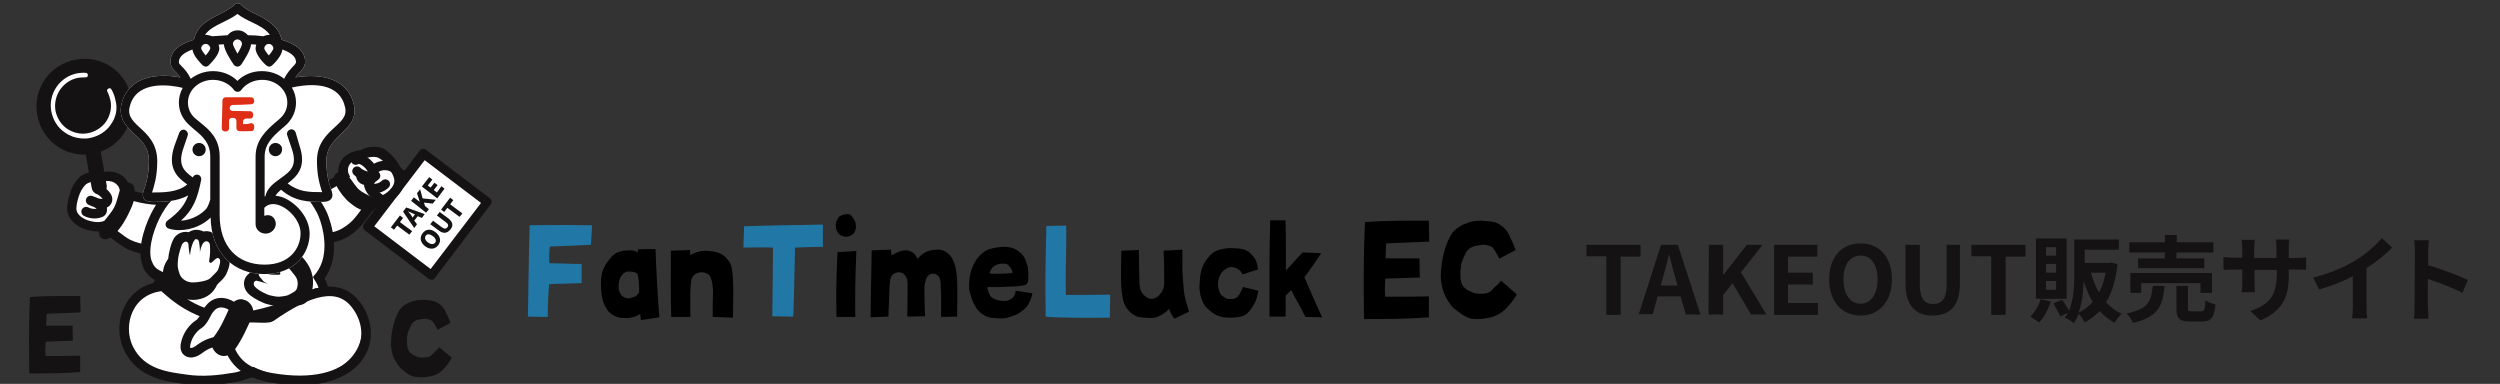 <?xml version="1.0" encoding="utf-8"?>
<!-- Generator: Adobe Illustrator 27.9.3, SVG Export Plug-In . SVG Version: 9.03 Build 53313)  -->
<svg version="1.1" id="レイヤー_1" xmlns="http://www.w3.org/2000/svg" xmlns:xlink="http://www.w3.org/1999/xlink" x="0px"
	 y="0px" viewBox="0 0 717 110.1" style="enable-background:new 0 0 717 110.1;" xml:space="preserve">
<rect x="0" y="0" width="717" height="110.1" fill="#333333" stroke="none"/>
<style type="text/css">
	.st0{fill:#141213;}
	.st1{fill:#FFFFFF;}
	.st2{fill:none;stroke:#141213;stroke-width:1.057;stroke-miterlimit:10;}
	.st3{enable-background:new    ;}
	.st4{fill:none;stroke:#141213;stroke-width:2.739;stroke-linecap:round;stroke-linejoin:round;stroke-miterlimit:10;}
	.st5{fill:#DE2E16;}
	.st6{fill:#2177A6;}
</style>
<g>
	<path class="st0" d="M460.7,73.5H455v-3.3h15.5v3.4h-5.7v16.7h-4.1L460.7,73.5L460.7,73.5z"/>
	<path class="st0" d="M476.4,70.2h4.8l6.5,20h-4.2L482,85h-6.6l-1.4,5.1h-4L476.4,70.2z M476.3,81.9h4.8l-0.6-2.2
		c-0.6-2-1.2-4.4-1.7-6.5h-0.2c-0.5,2.2-1.1,4.5-1.7,6.5L476.3,81.9z"/>
	<path class="st0" d="M490.1,70.2h4.1v8.6h0.1l6.7-8.6h4.5l-6.2,7.9l7.3,12.1h-4.4l-5.3-9l-2.7,3.4v5.6H490L490.1,70.2L490.1,70.2z"
		/>
	<path class="st0" d="M508.8,70.2h12.4v3.4h-8.4v4.6h7.1v3.4h-7.1v5.3h8.6v3.4h-12.6L508.8,70.2L508.8,70.2z"/>
	<path class="st0" d="M524.6,80.1c0-6.5,3.7-10.3,9-10.3s9,3.8,9,10.3c0,6.4-3.7,10.4-9,10.4S524.6,86.5,524.6,80.1z M538.5,80.1
		c0-4.3-1.9-6.8-4.9-6.8s-4.9,2.6-4.9,6.8c0,4.2,1.9,7,4.9,7S538.5,84.3,538.5,80.1z"/>
	<path class="st0" d="M546.5,81.2v-11h4.1v11.4c0,4.2,1.5,5.6,3.8,5.6c2.4,0,3.9-1.4,3.9-5.6V70.2h3.8v11c0,6.6-2.9,9.3-7.9,9.3
		C549.5,90.5,546.5,87.8,546.5,81.2z"/>
	<path class="st0" d="M571.1,73.5h-5.7v-3.3h15.5v3.4h-5.7v16.7h-4.1V73.5z"/>
	<path class="st0" d="M588.2,86.5c-0.8,2.3-2,4.6-3.4,6c-0.6-0.5-1.8-1.3-2.5-1.7c1.3-1.3,2.4-3.1,3-5L588.2,86.5z M592.7,85.7h-8.8
		V68.4h8.8V85.7z M589.7,70.9h-2.9v2.4h2.9V70.9z M589.7,75.7h-2.9v2.5h2.9V75.7z M589.7,80.6h-2.9v2.5h2.9V80.6z M607.3,75.8
		c-0.5,4.6-1.6,8.2-3.3,10.9c1.3,1.4,2.7,2.5,4.5,3.3c-0.7,0.6-1.6,1.7-2,2.6c-1.6-0.9-3.1-2-4.3-3.4c-1.3,1.3-2.7,2.4-4.3,3.3
		c-0.4-0.8-1.1-1.9-1.7-2.5c-0.4,0.9-0.9,1.9-1.4,2.7c-0.5-0.5-1.9-1.3-2.6-1.6c0.3-0.4,0.6-0.9,0.9-1.4l-2.2,1.1
		c-0.4-1-1.3-2.6-2-3.8l2.5-1c0.7,0.9,1.5,2.2,2,3.1c1.3-3.1,1.5-7,1.5-10.1V68.7h12.8v2.9h-9.8v3.8h7.2l0.5-0.1L607.3,75.8z
		 M600.2,86.6c-1.1-1.8-1.9-3.8-2.6-6c-0.1,2.9-0.4,6.3-1.5,9.1C597.6,89,599,87.9,600.2,86.6z M599.7,78.2c0.5,2,1.3,4,2.3,5.7
		c0.9-1.6,1.5-3.5,1.9-5.7H599.7z"/>
	<path class="st0" d="M620.8,82c-0.5,5.4-1.6,8.9-9.1,10.6c-0.3-0.9-1.1-2.1-1.8-2.7c6.4-1.3,7.1-3.7,7.5-7.9H620.8z M620.9,72.4
		h-10.2v-2.9h10.2v-2.1h3.4v2.1h10.5v2.9h-10.6v1.7h8v2.8h-19v-2.8h7.6L620.9,72.4L620.9,72.4z M631.1,84v-2.8h-17V84H611v-5.7h23.4
		V84H631.1z M631.3,89.3c0.9,0,1.1-0.5,1.2-3.2c0.6,0.5,2,1,2.9,1.2c-0.4,3.8-1.2,4.9-3.8,4.9h-3.5c-3.1,0-3.9-0.9-3.9-3.8V82h3.3
		v6.4c0,0.9,0.2,0.9,1.2,0.9C628.6,89.3,631.3,89.3,631.3,89.3z"/>
	<path class="st0" d="M648.3,91.9l-2.9-2.7c5.3-1.8,7.6-4.2,7.6-10.8v-1h-6.4V81c0,1.2,0.1,2.3,0.1,2.8h-3.8
		c0.1-0.5,0.2-1.6,0.2-2.8v-3.7h-2.4c-1.3,0-2.4,0.1-3,0.1v-3.7c0.5,0.1,1.6,0.2,3,0.2h2.4v-2.7c0-0.8-0.1-1.6-0.2-2.4h3.8
		c-0.1,0.5-0.2,1.4-0.2,2.4V74h6.4v-2.8c0-1.1-0.1-2-0.2-2.5h3.9c-0.1,0.5-0.2,1.4-0.2,2.5V74h2c1.4,0,2.3-0.1,3-0.2v3.6
		c-0.6-0.1-1.6-0.1-3-0.1h-2v0.9C656.6,84.9,654.9,89,648.3,91.9z"/>
	<path class="st0" d="M675.4,74.8c2.8-1.7,6-4.4,7.7-6.5l3,2.7c-2,2-4.7,4.2-7.4,5.9v10.9c0,1.2,0.1,2.8,0.2,3.5h-4.3
		c0.1-0.6,0.2-2.4,0.2-3.5v-8.6c-2.8,1.5-6.3,2.9-9.7,3.8l-1.7-3.4C668.3,78.4,672.3,76.6,675.4,74.8z"/>
	<path class="st0" d="M692.6,72.1c0-0.9-0.1-2.3-0.2-3.2h4.2c-0.1,0.9-0.2,2.1-0.2,3.2v4c3.7,1,8.9,3,11.4,4.2l-1.6,3.7
		c-2.8-1.5-6.9-3-9.9-4v7.6c0,0.8,0.2,2.7,0.2,3.8h-4.2c0.2-1.1,0.2-2.7,0.2-3.8L692.6,72.1L692.6,72.1z"/>
</g>
<g>
	<path class="st1" d="M33.9,30.7c0,5.9-4.8,10.8-10.8,10.8s-10.8-4.8-10.8-10.8c0-5.9,4.8-10.8,10.8-10.8S33.9,24.7,33.9,30.7"/>
	<rect x="109.6" y="49.5" transform="matrix(0.603 -0.798 0.798 0.603 -0.264 122.149)" class="st1" width="26" height="23.7"/>
	<g>
		<path class="st0" d="M8.4,107.1c-0.1-7.3-0.2-14.5,0.2-21.9c4.7-0.4,10.2-0.3,14.4-0.3l0.1,4.7c-3.3,0.1-6.5,0.3-9.7,0.4
			c-0.1,1.3-0.1,2.5-0.2,3.4h7.6l0.1,4.3L13.1,98c-0.1,1.4-0.2,2.8,0,4.1c3.8,0,6.7,0,9.9-0.1v4.7C18.1,107.1,13.2,107.1,8.4,107.1"
			/>
		<path class="st0" d="M116.9,107.2c-0.7-0.5-1.2-1-1.9-1.5c-0.9-0.9-1.6-2.1-2.1-3.2s-0.7-2.4-0.8-3.8c0.1-2.9,0.4-4.1,0.8-5.7
			s1-3,1.8-4.3c0.8-1,1.9-1.7,3.1-2.1c1-0.4,2.3-0.6,3.6-0.6c1.2,0.1,1.9,0.1,3.2,0.4c0.8,0.3,1.3,0.7,1.9,1.2
			c0.7,0.7,1.1,1.2,1.5,2.3c0.4,0.6,0.8,1.7,1.2,2.7l-3.7,2c-0.3-0.7-1-2-1.6-2.6c-0.8-0.4-1.7-0.7-2.8-0.5
			c-1.3,0.1-2.3,0.4-3.1,1.6c-0.4,0.9-0.9,1.7-1.1,2.7c-0.3,1.3-0.2,2.5-0.1,3.6c0.2,0.7,0.5,1.6,0.9,1.8c0.4,0.5,1.2,0.8,1.9,1.1
			c0.7,0.3,1.8,0.3,2.7,0.2c0.8-0.1,1.5-0.5,2-1.2c0.7-0.7,1.3-1.2,1.7-1.7l3.6,3c-0.5,1-1.6,2.4-2.4,3.3c-1.1,1.1-2.4,1.8-3.7,2
			c-1.3,0.3-2.4,0.4-4.2,0.2C118.3,108,117.6,107.6,116.9,107.2"/>
	</g>
	<path class="st1" d="M96,68c-0.5,0.1-1,0.2-1.5,0.3c-0.5,0.1-1-0.2-1.3-0.6l-7-9.8C86,57.5,86,57,86.1,56.6
		c0.2-0.4,0.5-0.7,0.9-0.8h0.1c0.5-0.1,1.1-0.2,1.6-0.4c3.6-1,7-2.6,9.9-4.8c-0.1-0.4-0.2-0.8-0.3-1.2c-0.2-1.8,1-3.5,2.7-4.2
		l0.2-0.1c0.3-0.1,0.5-0.2,0.8-0.3c0.5-0.1,0.9-0.1,1.3,0c0.6-0.4,1.2-0.6,1.7-0.8c1.2-0.3,2.9-0.4,4.1,0.2c1.3,0.7,2.5,1.9,3.5,3.5
		c1.2,1.9,1.8,3.4,1.7,4.5c-0.1,1.6-1,3-2.7,4.3c-1.1,0.8-2.2,1.4-3.3,1.7c-0.7,0.2-1.3,0.2-1.7,0.2c-0.2,0.3-0.5,0.7-0.8,1.1
		c-1.5,2-3.3,4.5-4.6,5.7C99.6,66.5,97.8,67.5,96,68"/>
	<path class="st0" d="M102.5,46c0.4-0.1,0.7-0.1,1.2,0.1c0.4-0.4,1.1-0.8,1.8-0.9c1.2-0.3,2.4-0.3,3.1,0.1c1.3,0.7,2.3,1.8,3,3
		c0.6,0.9,1.6,2.6,1.5,3.7c-0.1,1.3-1.1,2.4-2.1,3.2c-1.1,0.8-2.1,1.2-2.9,1.4c-1.3,0.3-2,0.1-2,0.1c-1.4,1.8-4,5.8-5.7,7.2
		c-1.4,1.2-3,2.2-4.7,2.6c-0.4,0.1-0.8,0.2-1.3,0.2l-7-9.8c0.6-0.1,1.1-0.2,1.7-0.4c4.1-1.1,8-3.1,11.3-5.8
		c-0.3-0.6-0.6-1.1-0.6-1.8c-0.1-1.2,0.7-2.4,1.9-2.9C102,46.2,102.2,46.1,102.5,46 M101.8,43.4c-0.4,0.1-0.7,0.2-1,0.3l-0.2,0.1
		c-2.3,0.9-3.8,3.3-3.6,5.6c0,0.2,0,0.4,0.1,0.6c-2.6,1.8-5.6,3.2-8.7,4.1c-0.5,0.1-1,0.3-1.5,0.4c-0.1,0-0.1,0-0.2,0
		c-0.8,0.2-1.5,0.8-1.8,1.6c-0.3,0.9-0.2,1.8,0.3,2.6l7,9.8c0.6,0.8,1.6,1.2,2.5,1.1c0.6-0.1,1.1-0.2,1.7-0.3c2-0.5,4-1.6,5.8-3.2
		c1.5-1.3,3.3-3.8,4.9-6c0.1-0.2,0.3-0.4,0.4-0.6c0.4,0,0.9-0.1,1.4-0.3c1.3-0.3,2.5-1,3.8-1.9c2-1.5,3.2-3.3,3.3-5.3
		c0-0.5,0.1-2.1-1.9-5.3c-1.2-1.8-2.5-3.1-4-4c-1.5-0.8-3.7-0.7-5.1-0.3c-0.6,0.2-1.2,0.4-1.7,0.7C102.7,43.2,102.2,43.2,101.8,43.4
		"/>
	<path class="st0" d="M140.2,57.3l-18.3-13.9c-0.2-0.1-0.4-0.2-0.6-0.2s-0.4,0.1-0.5,0.3l-4.7,6.2l-2.5-1.9c-1.2-0.9-2.6-1.3-4-1.1
		s-2.7,0.9-3.6,2.1c-1.8,2.4-1.4,5.8,1,7.6l2.5,1.9l-4.7,6.2c-0.3,0.3-0.2,0.8,0.1,1.1l18.3,13.9c0.2,0.1,0.4,0.2,0.6,0.2
		c0.1,0,0.1,0,0.2,0c0.1-0.1,0.3-0.1,0.3-0.3l16-21.1C140.6,58,140.5,57.5,140.2,57.3 M108,55.2c-1.7-1.3-2-3.7-0.7-5.4
		c0.6-0.8,1.5-1.4,2.6-1.5c1-0.1,2,0.1,2.9,0.8l2.5,1.9l-4.7,6.2L108,55.2z M123.6,77.9l-17-12.9l15.1-19.8l17,12.9L123.6,77.9z"/>
	<path class="st2" d="M140.2,57.3l-18.3-13.9c-0.2-0.1-0.4-0.2-0.6-0.2s-0.4,0.1-0.5,0.3l-4.7,6.2l-2.5-1.9c-1.2-0.9-2.6-1.3-4-1.1
		s-2.7,0.9-3.6,2.1c-1.8,2.4-1.4,5.8,1,7.6l2.5,1.9l-4.7,6.2c-0.3,0.3-0.2,0.8,0.1,1.1l18.3,13.9c0.2,0.1,0.4,0.2,0.6,0.2
		c0.1,0,0.1,0,0.2,0c0.1-0.1,0.3-0.1,0.3-0.3l16-21.1C140.6,58,140.5,57.5,140.2,57.3z M108,55.2c-1.7-1.3-2-3.7-0.7-5.4
		c0.6-0.8,1.5-1.4,2.6-1.5c1-0.1,2,0.1,2.9,0.8l2.5,1.9l-4.7,6.2L108,55.2z M123.6,77.9l-17-12.9l15.1-19.8l17,12.9L123.6,77.9z"/>
	<g class="st3">
		<path class="st0" d="M113.9,64.7l-0.9,1.2l-0.9-0.7l2.6-3.4l0.9,0.7l-0.9,1.2l3.5,2.6l-0.8,1L113.9,64.7z"/>
	</g>
	<g class="st3">
		<path class="st0" d="M115.6,60.7l0.9-1.2l5.3,1.9l-0.8,1.1l-1.2-0.5l-1,1.3l0.8,1l-0.8,1.1L115.6,60.7z M118.3,62.4l0.7-0.9
			l-0.4-0.2c-0.5-0.2-1.1-0.5-1.6-0.7l0,0c0.4,0.4,0.8,0.9,1.1,1.4L118.3,62.4z"/>
		<path class="st0" d="M117.9,57.6l0.8-1l1.7,1.3l0,0l-0.8-2.5l0.9-1.1l0.7,2.6l3.8,0.4l-0.9,1.1l-2.5-0.3l0.3,1L123,60l-0.8,1
			L117.9,57.6z"/>
		<path class="st0" d="M121,53.5l2.1-2.7l0.9,0.7l-1.3,1.7l0.8,0.6l1.1-1.4l0.9,0.7l-1.1,1.4l0.9,0.7l1.3-1.8l0.9,0.7l-2.1,2.8
			L121,53.5z"/>
	</g>
	<g class="st3">
		<path class="st0" d="M121.9,70.6c-1.4-1.1-1.6-2.5-0.7-3.7s2.3-1.4,3.7-0.3c1.4,1.1,1.7,2.5,0.8,3.7
			C124.8,71.5,123.3,71.7,121.9,70.6z M124.1,67.7c-0.8-0.6-1.6-0.7-2-0.1s-0.2,1.3,0.6,1.9c0.8,0.6,1.6,0.7,2.1,0.1
			C125.2,69.1,125,68.3,124.1,67.7z"/>
		<path class="st0" d="M125.7,66l-2.3-1.7l0.8-1l2.4,1.8c0.8,0.6,1.3,0.6,1.7,0.1c0.4-0.5,0.3-1-0.6-1.6l-2.4-1.8l0.8-1l2.3,1.7
			c1.5,1.1,1.7,2.2,0.8,3.3C128.2,67,127.1,67.1,125.7,66z"/>
		<path class="st0" d="M128.3,59.6l-0.9,1.2l-0.9-0.7l2.6-3.4l0.9,0.7l-0.9,1.2l3.5,2.6l-0.8,1L128.3,59.6z"/>
	</g>
	<path class="st1" d="M104.9,48.3c-0.4,0.2-2.4,2.1-0.7,3.2c0.3,0.2,0.7,0.2,1.1,0.2c1.2-0.3,1.4-0.5,2.4-1.3
		c-0.6,0.4-0.5,0.2-1,0.8c-0.3,0.3-0.6,0.7-0.7,1.1c-0.1,0.4-0.2,0.9,0,1.3c0.1,0.1,0.2,0.3,0.3,0.4c0.1,0.1,0.3,0.1,0.5,0.1
		c1.4,0.1,2.8-0.4,3.7-1.3"/>
	<path class="st4" d="M104.9,48.3c-0.4,0.2-2.4,2.1-0.7,3.2c0.3,0.2,0.7,0.2,1.1,0.2c1.2-0.3,1.4-0.5,2.4-1.3
		c-0.6,0.4-0.5,0.2-1,0.8c-0.3,0.3-0.6,0.7-0.7,1.1c-0.1,0.4-0.2,0.9,0,1.3c0.1,0.1,0.2,0.3,0.3,0.4c0.1,0.1,0.3,0.1,0.5,0.1
		c1.4,0.1,2.8-0.4,3.7-1.3"/>
	<path class="st1" d="M102,45.9c1.9-1.2,5,2.3,4.9,3.4c0,0.5-0.3,1-0.8,1.2c-0.4,0.2-0.9,0.1-1.4-0.1c-0.9-0.3-1.7-0.7-2.3-1.3"/>
	<path class="st4" d="M102,45.9c1.9-1.2,5,2.3,4.9,3.4c0,0.5-0.3,1-0.8,1.2c-0.4,0.2-0.9,0.1-1.4-0.1c-0.9-0.3-1.7-0.7-2.3-1.3"/>
	<path class="st0" d="M108,58c-1.2-2.1-3.8-2.1-5.6-4.2c-2-2.4-2.9-4.9-5.3-4.4c-0.2,0-0.4,0.2-0.6,0.3c-1.3,1.1-0.8,2-0.1,3.4
		c1,2,2.5,3.9,4,5.1c1.4,1.1,2.2,1.7,3.9,2.2c0.8,0.2,2.2,0.4,2.8,0C108,59.7,108.4,58.7,108,58"/>
	<path class="st1" d="M42.7,71.5c-1.9,0-3.9-0.5-5.9-1.5c-1.6-0.8-4-2.8-6-4.3c-0.4-0.3-0.7-0.6-1.1-0.9c-0.4,0.1-1,0.2-1.7,0.2
		c-1.1,0-2.4-0.2-3.6-0.7c-1.9-0.7-3.2-1.9-3.7-3.4c-0.3-1-0.2-2.6,0.5-4.8c0.6-1.8,1.4-3.3,2.5-4.3c1-0.9,2.7-1.3,3.9-1.3
		c0.5,0,1.2,0.1,1.9,0.3c0.4-0.2,0.8-0.3,1.3-0.3c0.3,0,0.5,0,0.9,0.1h0.2c1.9,0.2,3.4,1.7,3.7,3.4c0.1,0.4,0.1,0.9,0,1.3
		c3.4,1.4,7.1,2.1,10.8,2.1c0.5,0,1.1,0,1.6,0h0.1c0.4,0,0.8,0.2,1.1,0.6c0.3,0.4,0.3,0.9,0.2,1.3l-4.2,11.3
		c-0.2,0.5-0.6,0.8-1.1,0.9C43.7,71.4,43.2,71.5,42.7,71.5"/>
	<path class="st0" d="M30.8,51.9c0.2,0,0.5,0,0.9,0.1c1.2,0.2,2.3,1.1,2.6,2.3c0.1,0.6,0,1.2-0.1,1.9c3.9,1.7,8.1,2.6,12.4,2.6
		c0.6,0,1.1,0,1.7,0L44,70c-0.4,0.1-0.9,0.1-1.3,0.1c-1.8,0-3.6-0.5-5.3-1.3c-2-1-5.6-4.1-7.4-5.5c0,0-0.7,0.4-2,0.4
		c-0.8,0-1.9-0.2-3.1-0.6c-1.2-0.5-2.5-1.3-2.9-2.6c-0.3-1,0.2-2.9,0.5-3.9c0.4-1.4,1.1-2.7,2.1-3.7c0.6-0.5,1.8-0.9,3-0.9
		c0.7,0,1.4,0.1,2,0.4C30.2,52,30.4,51.9,30.8,51.9 M48.2,58.7L48.2,58.7 M30.8,49.2L30.8,49.2c-0.5,0-0.9,0.1-1.3,0.2
		c-0.6-0.1-1.2-0.2-1.8-0.2c-1.5,0-3.6,0.4-4.9,1.6c-1.2,1.2-2.2,2.8-2.8,4.9c-1.1,3.6-0.7,5.1-0.5,5.6c0.6,1.9,2.2,3.4,4.5,4.3
		c1.4,0.5,2.8,0.8,4.1,0.8c0.5,0,1,0,1.4-0.1c0.2,0.1,0.4,0.3,0.6,0.5c2.1,1.7,4.4,3.6,6.2,4.5c2.2,1.1,4.4,1.6,6.5,1.6
		c0.6,0,1.1,0,1.7-0.1c1-0.1,1.8-0.8,2.2-1.8l4.2-11.2c0.1-0.3,0.2-0.7,0.2-1c0-1.5-1.2-2.7-2.7-2.7l0,0l0,0h-0.1c-0.5,0-1,0-1.5,0
		c-3.2,0-6.5-0.6-9.5-1.7c0-0.2,0-0.4-0.1-0.6c-0.4-2.3-2.4-4.2-4.9-4.5h-0.2C31.5,49.2,31.2,49.2,30.8,49.2"/>
	<path class="st1" d="M70.2,92.1c-4,0-7.9-0.8-11.3-1.5C56.4,90.1,54,89.5,52,88c-0.5-0.3-1.3-0.7-2.1-1.1c-2.4-1.2-5.5-2.6-4.7-5.2
		c0.2-0.5,0.7-1.3,1.3-2.2c-1-0.4-2.3-1-3.2-2c-0.5-0.6-0.9-1.4-1.2-2.4c-1.3-4.4,1.2-11.1,3.2-14.5c2.4-4.2,4.5-5.7,7.8-6.9
		L53,51.5c0-0.4,0.2-0.8,0.5-1.1c0.4-0.4,1-0.5,1.5-0.5c1.4,0,2.7,1.3,4.1,2.6c0.7,0.7,2.1,2,2.6,2c2.3-0.3,4.6-0.4,7-0.4
		c2.5,0,5.1,0.2,7.6,0.5c0.2-0.6,0.3-1.6,0.4-2.3c0.3-2.2,0.7-4.3,2.5-4.3c0.2,0,0.5,0.1,0.7,0.1c2.4,1,8.6,5.9,12.1,12.5
		c1.5,2.9,3.3,9.6,1.6,15c-0.5,1.5-1.3,2.9-2.3,4.2c0.8,1.2,2.5,4.1,0.2,5.6c-0.2,0.1-0.5,0.3-0.9,0.5c-5,3.2-7,4.3-8.1,4.4
		c-1.7,0.2-3.3,0.6-4.9,1c-2,0.5-4,1-6.4,1.1C70.9,92.1,70.6,92.1,70.2,92.1 M82.8,76.4c-0.9,0.6-2,1.6-1.9,2.3
		c0.1,0.9,0.3,1.5,0.7,1.9c0.1,0.1,0.2,0.2,0.8,0.2c0.4,0,0.9-0.1,1.4-0.2c0.1,0,0.2,0,0.4-0.1c0-0.1,0.1-0.5,0.1-0.6
		c-0.1-0.4-0.2-0.7-0.3-1.1c-0.3-1-0.5-1.8-1-2.3C82.9,76.6,82.8,76.5,82.8,76.4L82.8,76.4z"/>
	<path class="st0" d="M79.3,49.1c0.1,0,0.1,0,0.2,0c2.1,0.9,8,5.5,11.4,11.9c1.2,2.3,3.2,8.6,1.5,14c-0.5,1.5-1.3,3-2.5,4.2
		l-0.1,0.1l0,0c-1,1-2.1,1.8-3.3,2.3c-0.3,0.1-0.6,0.2-1,0.2c-0.1-0.1-1,0,0,0h0.1c0.1,0,0.1,0,0.2,0c0.2-0.1,0.4-0.1,0.6-0.2
		c2-0.5,3-1.6,3.4-2.1c0.3,0.8,2.6,3.5,1.1,4.5c-1.7,1.1-7.1,4.6-8.4,4.7c-4,0.4-7.2,1.9-11.3,2c-0.3,0-0.7,0-1,0
		c-3.7,0-7.4-0.7-11-1.4c-2.2-0.5-4.5-1-6.4-2.4c-1.8-1.4-6.9-2.7-6.3-4.9c0.3-1.2,4.3-5.5,4.3-5.5c-1.5,0.4-1.6,1.9-2.8,1.9
		c-0.2,0-0.3,0-0.5-0.1c-1.2-0.4-2.3-0.9-3.1-1.8c-0.5-0.6-0.7-1.2-1-1.9c-1.1-3.8,1.1-10,3.1-13.4c2.4-4.2,4.3-5.4,8.1-6.6
		l-0.1-3.2c0.2-0.2,0.4-0.2,0.6-0.2c1.8,0,4.6,4.6,6.7,4.6c0.1,0,0.1,0,0.1,0c2.3-0.3,4.5-0.4,6.8-0.4c2.7,0,5.4,0.2,8,0.5
		c0,0,0,0,0.1,0C78.4,55.8,78,49.1,79.3,49.1 M90,79.2c0,0,0,0.1-0.1,0.3c0-0.1-0.1-0.2,0-0.2C89.8,79.3,89.9,79.3,90,79.2
		C89.9,79.2,89.9,79.2,90,79.2 M79.3,46.4c-0.7,0-2.6,0.3-3.3,3c-0.2,0.8-0.4,1.7-0.5,2.5c0,0.3-0.1,0.7-0.2,1
		c-2.2-0.2-4.4-0.3-6.6-0.3c-2.3,0-4.5,0.1-6.8,0.4c-0.5-0.3-1.3-1.1-1.8-1.6c-1.5-1.5-3.1-3-5.1-3l0,0c-0.9,0-1.7,0.3-2.4,0.9
		c-0.7,0.5-1,1.3-1,2.2v1.3c-3.1,1.3-5.3,3-7.6,7.2c-1.8,3.1-4.8,10.4-3.3,15.6c0.3,1.2,0.8,2.1,1.5,2.9c0.6,0.8,1.4,1.3,2.2,1.8
		c-0.4,0.7-0.5,1.1-0.6,1.2c-0.3,1.1-0.4,3.1,2,5c1,0.8,2.3,1.4,3.4,1.9c0.7,0.3,1.5,0.7,1.9,1c2.2,1.6,4.8,2.3,7.4,2.8
		c3.5,0.7,7.5,1.5,11.6,1.5c0.4,0,0.8,0,1.1,0c2.5-0.1,4.6-0.6,6.7-1.1c1.6-0.4,3.1-0.8,4.8-0.9c1.4-0.1,3.3-1.2,8.7-4.6
		c0.3-0.2,0.6-0.4,0.9-0.5c1.9-1.2,2.1-3.3,1.6-4.9c-0.2-0.6-0.5-1.3-0.8-1.8c0.8-1.2,1.5-2.5,1.9-3.8c2.1-6.6-0.5-13.9-1.7-16.1
		c-3.7-7-10.1-12-12.7-13.1C80.2,46.5,79.8,46.4,79.3,46.4 M82.2,78.7c0-0.1,0.1-0.2,0.2-0.2c0.1,0.2,0.1,0.5,0.2,0.8
		c0,0.1,0,0.1,0,0.2c-0.1,0-0.2,0-0.2,0C82.3,79.3,82.3,79.1,82.2,78.7"/>
	<path class="st1" d="M90.9,84c-0.6,0-8.4,4.7-19.6,6.7c-14.9,2.7-24-8.7-24.7-8.6C36.9,83,32.2,94,36.9,99.8c4.8,6,12,8.3,16.6,9
		c4.7,0.7,9.4,0.2,14.1-0.6c1.8-0.3,6.9-2.2,8.7-2.8c1.6-0.5-0.3,1.7,0,0c5,0.9,10.6,0.4,15.6-0.6c2-0.4,3.7-1.7,5.3-2.9
		c2.1-1.6,3.4-4.7,3.4-6.4C100.5,94.1,101.3,84.4,90.9,84"/>
	<path class="st4" d="M90.9,84c-0.6,0-8.4,4.7-19.6,6.7c-14.9,2.7-24-8.7-24.7-8.6c-9.8,0.9-13,10.9-9.8,17.7c3.7,7.8,12,8.3,16.6,9
		c4.7,0.7,9.4,0.2,14.1-0.6c1.8-0.3,6.9-2.2,8.7-2.8c1.6-0.5-0.3,1.7,0,0c5,0.9,10.6,0.4,15.6-0.6c2-0.4,3.7-1.7,5.3-2.9
		c2.1-1.6,3.4-4.7,3.4-6.4C100.5,94.1,101.3,84.4,90.9,84"/>
	<path class="st1" d="M65.1,97.6c1.7,6.8,12.9,9.8,14.7,10.1c22.8,3.9,28.9-13.8,20.7-22.6c-5.3-5.7-12-1.7-22.8,5.8
		c-1.2,0.8-7.6-0.4-8.5,0.7"/>
	<path class="st4" d="M65.1,97.6c1.7,6.8,6,9.5,12.5,10.7c24.7,4.4,32-10.5,24.7-20.6c-5.2-7.2-13.9-4.3-24.6,3.2
		c-1.2,0.8-7.6-0.4-8.5,0.7"/>
	<path class="st1" d="M69.2,91.7c-0.1-2.1-2.1-3.9-4.1-4.6c-1.7-0.6-3.4-0.3-4.6,1c-1.4,1.5-1.3,2.3-2.5,3.9c-0.4,0.6-1,1-1.6,1.4
		c-1.7,1.4-2.8,3.3-3.2,5.4c-0.1,0.6-0.1,1.2,0.2,1.7c0.5,0.7,1.5,0.8,2.3,0.5s1.4-0.8,2.1-1.3c2.2-1.5,4.9-2.2,7.6-1.9"/>
	<path class="st4" d="M69.2,91.7c-0.1-2.1-2.1-3.9-4.1-4.6c-1.7-0.6-3.4-0.3-4.6,1c-1.4,1.5-1.3,2.3-2.5,3.9c-0.4,0.6-1,1-1.6,1.4
		c-1.7,1.4-2.8,3.3-3.2,5.4c-0.1,0.6-0.1,1.2,0.2,1.7c0.5,0.7,1.5,0.8,2.3,0.5s1.4-0.8,2.1-1.3c2.2-1.5,4.9-2.2,7.6-1.9"/>
	<path class="st0" d="M64.3,100.9c-0.4,0-0.8-0.1-1.2-0.3c-0.6-0.3-1-0.9-1.2-1.6c-0.1-0.6,0-1.2,0.4-1.7c1.9-2.6,3.3-5.6,4.6-8.7
		c0.4-1,1.3-1.6,2.3-1.6c0.2,0,0.4,0,0.6,0.1c0.7,0.2,1.3,0.7,1.6,1.3c0.3,0.6,0.3,1.2,0.1,1.7c-1.4,3.3-2.9,6.7-5.2,9.7
		C65.8,100.5,65.1,100.9,64.3,100.9"/>
	<path class="st0" d="M69.2,88.1c0.1,0,0.2,0,0.3,0c0.6,0.2,1.2,0.9,0.9,1.5c-1.4,3.3-2.9,6.6-5,9.5c-0.3,0.4-0.7,0.6-1.1,0.6
		c-0.2,0-0.4-0.1-0.6-0.2c-0.5-0.3-0.9-1.2-0.5-1.7c2-2.7,3.4-5.8,4.8-8.9C68.2,88.5,68.6,88.1,69.2,88.1 M69.2,85.8
		c-1.4,0-2.7,0.9-3.3,2.3c-1.4,3.1-2.6,5.9-4.5,8.4c-0.6,0.7-0.8,1.7-0.6,2.7s0.9,1.9,1.7,2.4c0.5,0.3,1.1,0.5,1.7,0.5
		c1.1,0,2.2-0.6,2.9-1.5c2.3-3.1,3.8-6.6,5.3-10c0.4-0.8,0.3-1.8-0.1-2.7C71.8,87,71,86.2,70,86C69.8,85.9,69.5,85.8,69.2,85.8"/>
	<path class="st0" d="M28.8,55.7L28.8,55.7c-1.2,0.2-2.3-0.6-2.5-1.8l-2.1-11.8l4.3-0.8l2.1,11.8C30.8,54.4,30,55.5,28.8,55.7"/>
	<path class="st0" d="M37.7,28.2c-1.3-7.5-8.4-12.5-15.9-11.1C14.3,18.4,9.3,25.5,10.7,33c1.3,7.5,8.4,12.5,15.9,11.1
		C34,42.8,39,35.7,37.7,28.2 M31.8,35.7c-1.4,2.1-3.6,3.4-6.1,3.9c-1.6,0.3-3.3,0.1-4.8-0.4c-0.8-0.3-1.6-0.7-2.3-1.2
		c-2.1-1.4-3.4-3.6-3.9-6.1c-0.9-5.1,2.5-10,7.6-10.9c0.8-0.1,1.6-0.2,2.3-0.1c0.4,0,0.6,0.3,0.6,0.7c0,0.4-0.3,0.6-0.7,0.6
		c-0.7,0-1.3,0-2,0.1c-4.4,0.8-7.3,5-6.6,9.4c0.4,2.1,1.6,4,3.3,5.2c1.8,1.2,3.9,1.7,6,1.3s4-1.6,5.2-3.3c1.2-1.8,1.7-3.9,1.3-6
		c-0.2-0.9-0.5-1.8-0.9-2.6c-0.2-0.3-0.1-0.7,0.3-0.9c0.3-0.2,0.7-0.1,0.9,0.3c0.5,0.9,0.9,1.9,1.1,3C33.8,31.1,33.3,33.6,31.8,35.7
		"/>
	<path class="st1" d="M28.3,54.4c0.4,0.1,3.6,2.1,2.2,3.6c-0.3,0.3-0.7,0.4-1,0.4c-1.2,0.1-2.4-0.4-3.5-0.9c0.7,0.2,1.4,0.5,2,0.9
		c0.4,0.2,0.7,0.5,1,0.8s0.4,0.8,0.3,1.2c0,0.1-0.1,0.3-0.2,0.4C29,60.9,28.8,61,28.7,61c-1.3,0.5-2.8,0.3-4-0.3"/>
	<path class="st4" d="M28.3,54.4c0.4,0.1,3.6,2.1,2.2,3.6c-0.3,0.3-0.7,0.4-1,0.4c-1.2,0.1-2.4-0.4-3.5-0.9c0.7,0.2,1.4,0.5,2,0.9
		c0.4,0.2,0.7,0.5,1,0.8s0.4,0.8,0.3,1.2c0,0.1-0.1,0.3-0.2,0.4C29,60.9,28.8,61,28.7,61c-1.3,0.5-2.8,0.3-4-0.3"/>
	<path class="st1" d="M85.3,86.4c-0.2,0-0.4,0-0.7-0.1c-0.7-0.2-1.3-0.7-1.6-1.3c-0.3-0.6-0.4-1.3-0.1-1.9c0.2-0.6,0.4-1.2,0.4-1.6
		c0.1-0.6,0-0.9-0.1-1.3s-0.3-0.7-0.6-1.2c-0.2-0.3-0.5-0.7-0.9-1.1c-0.5-0.5-0.7-1.1-0.8-1.8c0-0.7,0.3-1.3,0.7-1.8
		c0.5-0.5,1.1-0.7,1.8-0.7c0.7,0,1.3,0.2,1.8,0.7c1.4,1.3,2.4,2.9,2.9,4.5c0.5,1.8,0.4,3.9-0.4,5.9C87.3,85.7,86.4,86.4,85.3,86.4"
		/>
	<path class="st0" d="M83.4,75c0.3,0,0.6,0.1,0.8,0.3c1.1,1.1,2.1,2.4,2.5,3.9c0.5,1.6,0.2,3.4-0.3,5c-0.2,0.5-0.6,0.8-1.1,0.8
		c-0.1,0-0.2,0-0.3,0c-0.6-0.2-1-0.8-0.8-1.4s0.4-1.4,0.5-2c0.1-0.7,0-1.2-0.1-1.8c-0.2-0.6-0.4-1-0.8-1.6c-0.3-0.4-0.7-0.9-1.1-1.3
		s-0.4-1.2,0-1.6C82.9,75.1,83.2,75,83.4,75 M83.4,72.2c-1,0-2,0.4-2.7,1.1s-1.1,1.8-1.1,2.8c0,1.1,0.4,2,1.2,2.7
		c0.4,0.4,0.6,0.7,0.7,0.8c0.3,0.4,0.4,0.6,0.4,0.8c0.1,0.2,0.1,0.3,0.1,0.8c0,0.2-0.1,0.7-0.3,1.3c-0.4,1-0.3,2,0.2,3
		s1.4,1.7,2.4,2c0.3,0.1,0.7,0.1,1,0.1c1.6,0,3.1-1,3.7-2.6c0.9-2.3,1-4.7,0.4-6.7c-0.5-1.8-1.7-3.6-3.2-5.1
		C85.4,72.6,84.5,72.2,83.4,72.2"/>
	<path class="st1" d="M80.1,86.5c-0.9,0-1.6-0.2-2.5-0.3L77.2,86c-1.1-0.2-3.4-1.5-4.4-2.2c-0.5-0.4-1-0.9-1.3-1.6
		c-0.4-1.1,0.1-2.4,1.2-2.8c0.1,0,0.1-0.1,0.2-0.1c0-0.2-0.1-0.4,0-0.6c0-0.4,0.2-0.9,0.8-1.4c0.4-0.3,0.9-0.5,1.5-0.5
		c0.3,0,0.7,0.1,1,0.2c0.7,0.3,1.3,0.4,2.1,0.5c-0.4-0.8-0.6-1.9,0.4-2.7c0.3-0.2,0.7-0.4,1.4-0.4c1,0,2,0.5,2.8,0.9l0.2,0.1
		c0.8,0.4,1.5,1.3,2.3,2.4c0.2,0.2,0.3,0.4,0.5,0.6c0.9,1.2,1.2,2.8,0.8,4.6c-0.3,1.4-1.4,1.9-2.1,2.4c-0.2,0.1-0.3,0.2-0.5,0.3
		c-0.9,0.6-1.9,0.7-2.6,0.8C80.9,86.4,80.5,86.5,80.1,86.5"/>
	<path class="st0" d="M80.1,72.9c-0.8,0-1.6,0.2-2.2,0.7c-0.7,0.5-1.1,1.3-1.3,2.1c-0.5-0.2-0.9-0.3-1.4-0.3c-0.8,0-1.6,0.3-2.3,0.7
		c-0.8,0.6-1.2,1.4-1.4,2.3c-1.3,0.9-1.9,2.6-1.3,4.2c0.4,1.2,1.3,1.9,1.7,2.2c1.1,0.9,3.6,2.2,5,2.5c0.2,0,0.3,0.1,0.4,0.1
		c0.9,0.2,1.7,0.4,2.8,0.4c0.4,0,0.8,0,1.3-0.1c0.8-0.1,2-0.3,3.2-1c0.1-0.1,0.3-0.2,0.5-0.3c0.8-0.4,2.3-1.2,2.8-3.2
		c0.5-2.2,0.2-4.2-1-5.7c-0.1-0.2-0.3-0.4-0.4-0.6c-0.9-1.2-1.7-2.3-2.8-2.8L83.6,74C82.6,73.5,81.4,72.9,80.1,72.9 M80.1,75.7
		c0.8,0,1.8,0.6,2.3,0.9c0.6,0.3,1.5,1.6,2.3,2.6c0.8,1.1,0.8,2.4,0.5,3.4s-1.1,1.2-2.1,1.8c-0.6,0.4-1.4,0.5-2.1,0.6
		c-0.4,0-0.7,0.1-1,0.1c-0.9,0-1.6-0.2-2.6-0.4c-0.9-0.2-3-1.3-3.8-2c-0.3-0.3-0.7-0.6-0.8-1c-0.1-0.4,0-0.9,0.4-1.1
		c0.1,0,0.2-0.1,0.3-0.1c0.1,0,0.3,0,0.4,0.1c1.2,0.2,1.2,0.4,3,0.8c-1.5-0.6-1.3-0.7-1.9-1.4c-0.5-0.6-1.2-1.2-0.5-1.7
		c0.2-0.1,0.4-0.2,0.6-0.2s0.3,0,0.5,0.1c1,0.4,2,0.6,3.1,0.6c0.3,0,0.6,0,1,0s0.7,0,0.7-0.4c0.1-0.5-1.8-1.9-0.9-2.6
		C79.7,75.7,79.9,75.7,80.1,75.7"/>
	<path class="st0" d="M35.5,52.9c-1.9,2.1-1.5,4.9-3.3,7.5c-2.1,3-4.5,4.9-3.6,7.3c0.1,0.2,0.3,0.4,0.4,0.5c1.3,1,2.7,0.1,4-1.2
		c1.9-1.9,3.1-4.1,4.1-6.2c0.9-1.9,1.4-3,1.5-5c0.1-0.9,0-2.5-0.6-2.9C37.3,52.2,36.1,52.2,35.5,52.9"/>
	<path class="st1" d="M55.3,84.7c-1.3,0-2.7-0.3-3.8-0.8c-1.4-0.6-2.5-1.9-3-3.4c-0.5-1.4-0.4-3,0.3-4.4c0.7-1.5,2.1-2.6,3.6-3
		c0.2-0.1,0.5-0.1,0.7-0.1c1.1,0,2.1,0.8,2.4,1.8c0.4,1.3-0.4,2.7-1.7,3.1h-0.1c0,0-0.1,0-0.1,0.1c0,0-0.1,0-0.1,0.1l-0.1,0.1
		l-0.1,0.1l-0.1,0.2c0,0,0,0.1,0,0.2c0,0,0,0,0,0.1c0,0,0,0.1,0,0.2c0,0,0,0,0,0.1c0.1,0.2,0.1,0.2,0.2,0.4l0,0l0.2,0.1
		c0.1,0,0.1,0.1,0.3,0.1c0.5,0.1,1,0.2,1.4,0.2c0.1,0,0.1,0,0.2,0c0.2,0,0.3,0,0.4,0c0.1,0,0.1,0,0.2,0l0,0c0,0,0.1,0,0.1-0.1l0,0
		c0,0,0-0.1,0.1-0.1c0.4-0.9,1.3-1.5,2.3-1.5c0.2,0,0.4,0,0.7,0.1c0.7,0.2,1.2,0.7,1.6,1.3c0.3,0.6,0.4,1.3,0.1,1.9
		c-0.7,1.9-2.3,3.2-4.5,3.5C56.1,84.6,55.7,84.7,55.3,84.7"/>
	<path class="st0" d="M53,74.3c0.5,0,1,0.4,1.1,0.8c0.2,0.6-0.2,1.2-0.8,1.4c-0.1,0-0.1,0-0.2,0.1h0.1c0,0,0,0-0.1,0
		c-0.1,0.1-0.2,0.1-0.3,0.2l-0.2,0.1l0,0l0,0l0,0c-0.1,0.1-0.2,0.2-0.3,0.3l-0.1,0.2l0,0l0,0l0,0c-0.1,0.1-0.1,0.2-0.2,0.2
		c-0.2,0.3-0.1,0.2-0.2,0.5c0,0.1,0,0.2-0.1,0.3c0,0,0,0,0,0.1c0,0,0,0,0-0.1l0,0v0.2v0.3c0,0,0,0,0-0.1l0,0l0,0
		c0,0.1,0,0.2,0.1,0.3c0.1,0.4,0.3,0.7,0.6,1c0.1,0.1,0.2,0.2,0.3,0.2l0,0l0,0l0,0c0,0,0.2,0.2,0.3,0.2c0.2,0.1,0.4,0.2,0.6,0.2
		c0.6,0.2,1.2,0.2,1.7,0.3c0.1,0,0.1,0,0.2,0c0.2,0,0.5,0,0.7-0.1c0.1,0,0.2-0.1,0.4-0.1c0.1,0,0.1,0,0.1,0s0,0-0.1,0h0.1l0,0
		c0,0,0.1,0,0.1-0.1c0.1-0.1,0.2-0.1,0.3-0.2l0,0l0,0l0,0l0.2-0.1c0,0,0.1-0.1,0.1-0.2l0,0l0,0l0,0c0-0.1,0.1-0.2,0.1-0.2l0,0
		c0.2-0.5,0.6-0.8,1.1-0.8c0.1,0,0.2,0,0.3,0c0.6,0.2,1,0.8,0.8,1.4c-0.5,1.5-1.8,2.4-3.3,2.6c-0.3,0-0.7,0.1-1,0.1
		c-1.1,0-2.3-0.2-3.3-0.7c-1.1-0.5-1.9-1.5-2.3-2.6c-0.9-2.4,0.7-5,3-5.7C52.8,74.3,52.9,74.3,53,74.3 M53,71.5
		c-0.4,0-0.7,0.1-1.1,0.2c-1.9,0.6-3.5,1.9-4.4,3.7c-0.9,1.7-1,3.7-0.4,5.5c0.7,1.9,2.1,3.4,3.8,4.2c1.3,0.6,2.9,0.9,4.4,0.9
		c0.5,0,0.9,0,1.4-0.1c2.6-0.4,4.7-2,5.6-4.4c0.3-1,0.3-2-0.2-3s-1.4-1.7-2.4-2c-0.3-0.1-0.7-0.1-1-0.1c-0.7,0-1.4,0.2-2,0.6
		c0.4-0.8,0.5-1.8,0.2-2.7C56.3,72.7,54.7,71.5,53,71.5"/>
	<path class="st1" d="M55.2,82.3c-0.2,0-0.4,0-0.6,0c-1.5-0.2-2.9-0.9-3.7-1.9c-0.7-0.8-1-1.8-1.2-2.5c-0.4-1.5-0.3-2.4-0.2-3.6
		v-0.5c0.1-0.7,0.8-4.2,1.6-5.1c0.7-0.7,1.4-0.9,1.9-0.9c0.4,0,0.9,0.1,1.2,0.4c0.1-0.2,0.3-0.3,0.4-0.4c0.4-0.4,1-0.6,1.5-0.6
		c0.6,0,1.1,0.2,1.5,0.7c0.1,0.1,0.2,0.2,0.2,0.3c0.3-0.2,0.7-0.3,1.1-0.3c0.3,0,0.7,0.1,1,0.2c0.8,0.4,1.3,1.2,1.4,2.1
		c0.1,0.9,0.1,1.7,0.1,2.7c0.3-0.1,0.6-0.2,0.9-0.2c0.5,0,1,0.2,1.4,0.6c1.2,1.2,0.4,3.2,0,4.2l-0.1,0.2c-0.3,0.8-1.1,1.6-2.1,2.6
		c-0.2,0.2-0.4,0.4-0.5,0.5C59.8,82,56.3,82.3,55.2,82.3"/>
	<path class="st0" d="M56.3,68.6c0.2,0,0.4,0.1,0.5,0.2c0.2,0.2,0.2,0.4,0.3,0.7c0.2,1.2,0.3,2.4,0.2,3.6c0-0.9,0.2-1.8,0.6-2.7
		c0.2-0.6,0.7-1.2,1.3-1.2c0.1,0,0.3,0,0.4,0.1c0.4,0.2,0.6,0.6,0.6,1c0.1,1.4,0.1,2.7-0.2,4.4c-0.1,0.3,0.1,0.7,0.4,0.7l0,0
		c0.5,0,1.3-1.4,2.1-1.4c0.1,0,0.3,0.1,0.4,0.2c0.6,0.6-0.1,2.3-0.3,3s-1.4,1.6-2.3,2.6c-0.9,0.8-3.6,1.2-4.9,1.2
		c-0.2,0-0.3,0-0.5,0c-1.1-0.1-2.1-0.6-2.8-1.4c-0.5-0.6-0.7-1.3-0.9-2c-0.4-1.4-0.2-2.2-0.1-3.6c0.1-0.9,0.9-3.8,1.3-4.2
		c0.3-0.3,0.6-0.5,0.9-0.5c0.4,0,0.6,0.3,0.7,0.5c0.1,0.4,0.1,2.3,0.5,3.4c0.1-1.1,0.3-2.2,0.7-3.2c0.1-0.4,0.3-0.8,0.6-1.1
		C55.8,68.7,56,68.6,56.3,68.6 M56.3,65.9c-0.8,0-1.6,0.3-2.2,0.7c-0.3-0.1-0.6-0.1-0.9-0.1c-0.7,0-1.8,0.2-2.9,1.3
		c-1.3,1.3-2,5.6-2,5.9c0,0.2,0,0.3,0,0.5c-0.1,1.3-0.2,2.4,0.2,4.1c0.2,0.8,0.6,2,1.4,3c1.1,1.3,2.7,2.2,4.6,2.4c0.2,0,0.5,0,0.8,0
		c0,0,4.8,0,6.9-2c0.2-0.2,0.4-0.3,0.5-0.5c1.1-1,2-1.9,2.4-3.1l0.1-0.2c0.5-1.2,1.4-3.8-0.3-5.7c-0.5-0.5-1.2-0.9-1.9-1
		c0-0.4,0-0.8-0.1-1.3c-0.1-1.4-0.9-2.6-2.1-3.2c-0.5-0.3-1.1-0.4-1.6-0.4c-0.3,0-0.5,0-0.8,0.1C57.8,66.1,57,65.9,56.3,65.9"/>
	<g>
		<path class="st1" d="M101.2,29c-2.4-7.3-10.6-7.8-16.5-6.8c0.4-0.5,0.8-1,1.2-1.4c0.8-0.8,1.6-1.7,1.6-3.1c0-2.9-2.3-5-6.7-6.3
			c-1-4.1-4.3-5.8-7.3-7.3c-1.7-0.8-3.3-1.6-4.4-2.8c-0.5-0.5-1.3-0.5-1.8,0c-1.1,1.1-2.7,1.9-4.4,2.8c-3,1.5-6.4,3.2-7.3,7.3
			c-4.4,1.3-6.7,3.4-6.7,6.3c0,1.4,0.8,2.3,1.6,3.1c0.4,0.4,0.8,0.8,1.2,1.4c-5.8-1.1-14.1-0.7-16.6,6.7c-1.6,4.8,1.1,7.3,3.4,9.5
			c2.2,2,4.2,3.9,4.2,7.8c0,4-0.8,6.4-1.3,7.9c-0.4,1.1-0.7,2-0.1,2.9c0.6,0.8,1.6,0.9,2.6,0.9c2.6,0,6.8,0,10.1-1.9
			c-1.1,2.9-2.6,4.8-6,7.3c-0.4,0.3-0.6,0.8-0.5,1.3s0.5,0.9,1,1c1,0.2,2,0.4,2.9,0.4c3.8,0,7.1-1.7,9-3.6
			c0.2,9.9,6.3,16.2,15.5,16.2c8.5,0,12.9-5.8,12.9-11.6c0-4.8-4.2-9.2-8-10.5c-0.6-0.2-1.2-0.3-1.8-0.4c0.4-0.6,0.9-1.1,1.6-1.7
			c4,3.5,8.1,3.5,11.7,3.5c1.1,0,2.1-0.1,2.7-0.9c0.6-0.8,0.3-1.7-0.1-2.9c-0.5-1.4-1.3-3.8-1.3-7.9c0-3.8,2.1-5.7,4.2-7.8
			C100.1,36.2,102.8,33.8,101.2,29"/>
		<path class="st0" d="M101.2,29c-2.4-7.3-10.6-7.8-16.5-6.8c0.4-0.5,0.8-1,1.2-1.4c0.8-0.8,1.6-1.7,1.6-3.1c0-2.9-2.3-5-6.7-6.3
			c-1-4.1-4.3-5.8-7.3-7.3c-1.7-0.8-3.3-1.6-4.4-2.8c-0.5-0.5-1.3-0.5-1.8,0c-1.1,1.1-2.7,1.9-4.4,2.8c-3,1.5-6.4,3.2-7.3,7.3
			c-4.4,1.3-6.7,3.4-6.7,6.3c0,1.4,0.8,2.3,1.6,3.1c0.4,0.4,0.8,0.8,1.2,1.4c-5.8-1.1-14.1-0.7-16.6,6.7c-1.6,4.8,1.1,7.3,3.4,9.5
			c2.2,2,4.2,3.9,4.2,7.8c0,4-0.8,6.4-1.3,7.9c-0.4,1.1-0.7,2-0.1,2.9c0.6,0.8,1.6,0.9,2.6,0.9c2.6,0,6.8,0,10.1-1.9
			c-1.1,2.9-2.6,4.8-6,7.3c-0.4,0.3-0.6,0.8-0.5,1.3s0.5,0.9,1,1c1,0.3,2,0.4,2.9,0.4c3.8,0,7.1-1.7,9-3.6
			c0.2,9.9,6.3,16.2,15.5,16.2c8.5,0,12.9-5.8,12.9-11.6c0-4.8-4.2-9.2-8-10.5c-0.6-0.2-1.2-0.3-1.8-0.4c0.4-0.6,0.9-1.1,1.6-1.7
			c4,3.5,8.1,3.5,11.7,3.5c1.1,0,2.1-0.1,2.7-0.9c0.6-0.8,0.3-1.7-0.1-2.9c-0.5-1.4-1.3-3.8-1.3-7.9c0-3.8,2.1-5.7,4.2-7.8
			C100.1,36.2,102.8,33.8,101.2,29 M77.1,12.6c0.7,0,1.3,0.6,1.3,1.3l0,0c0,0.3-0.6,1.2-1.3,2c-0.7-0.8-1.3-1.7-1.3-2
			C75.8,13.2,76.4,12.6,77.1,12.6 M59,10c-0.1,0-0.1,0-0.2,0c1.1-1.6,3-2.6,5.1-3.6C65.3,5.7,66.8,5,68.1,4c1.3,1,2.7,1.7,4.2,2.4
			c2.1,1,4,2,5.1,3.6c-0.1,0-0.1,0-0.2,0c-0.6,0-1.2,0.2-1.7,0.4c-1.4-0.2-2.9-0.3-4.4-0.3c-0.7-0.8-1.7-1.4-2.9-1.4
			c-1.2,0-2.2,0.5-2.9,1.4c-1.6,0.1-3.1,0.2-4.4,0.3C60.2,10.2,59.6,10,59,10 M68.1,11.3c0.7,0,1.3,0.6,1.3,1.3
			c0,0.4-0.5,1.5-1.3,2.8c-0.7-1.3-1.3-2.4-1.3-2.8C66.8,11.9,67.4,11.3,68.1,11.3 M59,12.6c0.7,0,1.3,0.6,1.3,1.3
			c0,0.3-0.6,1.2-1.3,2c-0.7-0.8-1.3-1.7-1.3-2C57.7,13.2,58.3,12.6,59,12.6 M55.2,14.2c0.2,1.8,2.3,3.9,2.9,4.5
			c0.2,0.2,0.6,0.4,0.9,0.4c0.3,0,0.6-0.1,0.9-0.4c0.7-0.7,3-3,3-4.8c0-0.4-0.1-0.7-0.2-1.1c0.5,0,1-0.1,1.5-0.1
			c0.1,1.7,2,4.6,2.8,5.8c0.2,0.3,0.6,0.6,1.1,0.6c0.4,0,0.8-0.2,1.1-0.6c0.8-1.2,2.7-4.1,2.8-5.8c0.5,0,1,0.1,1.5,0.1
			c-0.1,0.3-0.2,0.7-0.2,1.1c0,1.8,2.3,4.2,3,4.8c0.2,0.2,0.6,0.4,0.9,0.4s0.6-0.1,0.9-0.4c0.7-0.6,2.7-2.7,2.9-4.5
			c2.5,0.9,3.9,2.1,3.9,3.6c0,0.3-0.2,0.6-0.9,1.3c-0.7,0.8-1.7,1.8-2.5,3.5c-1.7-1.4-4-2.2-6.4-2.2c-2.7,0-5.2,1-7,2.8
			c-1.8-1.8-4.4-2.8-7-2.8c-2.5,0-4.7,0.9-6.4,2.2c-0.8-1.7-1.7-2.7-2.5-3.5c-0.7-0.7-0.9-0.9-0.9-1.3
			C51.3,16.3,52.7,15.1,55.2,14.2 M51.9,63.3c3.5-3.2,4.7-6.2,5.8-11.7c0.1-0.7-0.3-1.4-1-1.5c-0.6-0.1-1.2,0.2-1.4,0.8
			c-2.5-1.8-4.3-3.5-2.8-8.1c1.4-4.1,1.4-4.1,1.4-4.3c0-0.6-0.5-1.2-1.1-1.3s-1.2,0.3-1.4,0.9L50,41.9c-2.1,6.4,0.9,9,3.7,11
			c-2.7,2.3-6.9,2.3-9.9,2.3c-0.1,0-0.2,0-0.2,0c0-0.1,0.1-0.2,0.1-0.3c0.5-1.6,1.4-4.2,1.4-8.7c0-5-2.8-7.6-5-9.6
			c-2.5-2.3-3.7-3.7-2.7-6.7c2.3-7,11.7-5.5,15-4.7c-0.7,1.3-1.1,2.7-1.1,4.2c0,2.3,0.9,4.4,2.6,6.1l0,0c0.6,0.6,1.3,1.2,1.9,1.7
			c2.3,1.9,4.5,3.8,4.5,7.7v12.3c-0.2,0.8-0.5,1.6-1,2.5C58.1,61.2,55.3,63.1,51.9,63.3 M86.2,66.9c0,4.4-3.2,9-10.3,9
			c-8,0-12.9-5.4-12.9-14.2V44.9c0-5.2-3-7.7-5.5-9.7c-0.6-0.5-1.2-1-1.8-1.5c-1.2-1.2-1.8-2.7-1.8-4.3c0-3.6,3.2-6.5,7.2-6.5
			c2.4,0,4.7,1.1,6,2.9c0.5,0.7,1.6,0.7,2.1,0c1.3-1.8,3.6-2.9,6-2.9c4,0,7.2,2.9,7.2,6.5c0,1.6-0.6,3.1-1.8,4.3
			c-0.5,0.5-1,0.9-1.6,1.4c-2.5,2.2-5.7,5-5.7,9.8v19.4c0,1.6,1.4,2.7,2.9,2.7s2.8-1.2,2.9-2.7c0-1.5-1-2.6-2.3-2.6
			c-0.4,0-0.7,0.1-1,0.2v-2.3c1.2-1.3,2.9-1.2,4.1-0.8C82.9,59.8,86.2,63.3,86.2,66.9 M96,36.5c-2.3,2.1-5.1,4.7-5.1,9.6
			c0,4.5,0.9,7.1,1.4,8.7c0,0.1,0.1,0.2,0.1,0.3c-0.1,0-0.2,0-0.3,0c-3.3,0-6.4,0-9.6-2.5c2.7-2,5.5-4.7,3.4-10.8L84.8,38
			c-0.2-0.6-0.8-1-1.4-0.9s-1.1,0.6-1.1,1.3c0,0.2,0,0.2,1.4,4.3c1.7,5-0.5,6.5-3.3,8.5c-1.8,1.3-3.8,2.7-4.3,5.1
			c-0.1,0-0.1,0-0.2,0.1V44.9c0-3.6,2.4-5.8,4.8-7.9c0.6-0.5,1.2-1,1.7-1.5l0,0c1.6-1.7,2.5-3.8,2.5-6.1c0-1.5-0.4-3-1.2-4.3
			c3.6-0.8,12.7-2.2,15,4.7C99.8,32.9,98.5,34.2,96,36.5"/>
		<path class="st0" d="M57.1,41c-1.1,0-1.9,0.9-1.9,1.9c0,1.1,0.9,1.9,1.9,1.9c1.1,0,1.9-0.9,1.9-1.9S58.2,41,57.1,41"/>
		<path class="st0" d="M79,41c-1.1,0-1.9,0.9-1.9,1.9c0,1.1,0.9,1.9,1.9,1.9c1.1,0,1.9-0.9,1.9-1.9C81,41.9,80.1,41,79,41"/>
		<path class="st5" d="M69.7,35.6c0-0.3,0-0.5,0-0.7c0-0.5,0.4-0.9,0.9-0.9c0.4,0,0.8,0,1.2,0c0.5,0,0.8-0.4,0.8-0.9v-0.3
			c0-0.5-0.4-0.9-0.8-0.9c-1.4,0-3.8-0.1-5.1-0.1c-0.5,0-0.9-0.4-0.8-0.9c0,0,0,0,0,0c0-0.4,0.4-0.8,0.8-0.8c1.4,0,3.9-0.1,5.4-0.2
			c0.4,0,0.8-0.4,0.8-0.8l0-0.3c0-0.5-0.4-0.9-0.9-0.9h-7.3c-0.5,0-0.8,0.4-0.9,0.8c-0.1,2.8-0.1,5.6-0.2,8.1c0,0.5,0.4,0.9,0.9,0.9
			h0.3c0.5,0,0.9-0.4,0.9-0.9c0-0.7,0-1.5,0-2.2c0-0.5,0.4-0.8,0.9-0.8h0.3c0.5,0,0.9,0.4,0.9,0.9c0,0.3,0,0.5,0,2.1
			c0,0.4,0.4,0.8,0.8,0.8c0.9,0.1,2.4,0,3.5,0c0.5,0,0.8-0.4,0.8-0.9v-0.5c0-0.5-0.4-0.9-0.9-0.9C71.1,35.6,70.7,35.6,69.7,35.6"/>
	</g>
</g>
<g>
	<g>
		<g>
			<path class="st6" d="M151.4,90.8c0.2-8.6,0.2-16.5,0.5-26.2c5.9-0.1,12-0.1,17.9,0l-0.3,5.6c-4.1,0.2-8.1,0.4-11.8,0.5
				c-0.2,1.8-0.3,3.7-0.1,4.8c2.7,0,5.9,0.2,9.2,0.2v5.5c-3.6,0.2-6.5,0.1-9.3,0.3c-0.3,3.2-0.4,6.4-0.4,9.4L151.4,90.8z"/>
			<path d="M183.6,90c-1.2,0.9-2.9,1.3-4.4,1.2c-1.9,0.1-3.5-0.6-4.9-2.1c-0.9-1.4-1.5-2.7-1.7-4.3c-0.3-2.1-0.4-3.9,0-6.4
				c0.5-1.7,1.3-3.1,2.5-4.4c0.4-0.6,1.3-1.4,2.3-1.7c1-0.4,2.1-0.5,3.3-0.5c0.7,0,1.5,0.1,2.2,0.6l0.1-0.9l5-0.1
				c0.1,4.1,0.7,15.1,1.1,19.6l-5.3,0.8L183.6,90z M183.3,83.8c0-1.7,0-3.9-0.5-5.3c-0.7-0.6-2.1-0.7-3.1-0.6
				c-0.8,0.4-1.5,0.9-1.9,2c-0.4,1-0.4,1.9-0.4,2.7c0.1,0.9,0.4,1.5,0.9,2.2c0.6,0.5,1.4,0.8,2.2,0.8l1.1-0.4
				C182.2,85.2,182.8,84.7,183.3,83.8"/>
			<path d="M192.5,90.9c-0.2-6.5-0.1-13-0.1-19l5.5-0.2l0.1,1.5c2-1.2,3.6-1.4,5.4-1.2c1.8,0.1,3.5,0.5,4.9,2c1,1.1,1.6,1.9,1.8,4.7
				c0.2,2.1,0.2,4,0.2,5.8l-0.1,6.6l-5.8-0.2c0-2.4,0-4.8,0.1-7.4c-0.1-1.6-0.2-3.1-1-4.5c-0.7-0.7-1.7-1-2.6-0.9
				c-1.4,0.2-2.1,0.9-2.5,1.7c-0.6,1.6-0.4,9.2-0.4,11.1H192.5z"/>
			<path class="st6" d="M221.5,90.7c0.1-5.7,0.1-12.1,0.2-19.7c-3.2-0.1-6.4,0-8.5,0l0.2-6.1c7.1-0.3,14.9-0.3,22.6-0.5v6.4
				c-2.8,0-5.4,0.1-8,0.2c-0.2,7.5-0.2,13.9-0.5,19.8L221.5,90.7z"/>
			<path d="M239.9,90.9c-0.1-5.8-0.1-11,0.3-18.6l5.4-0.3c-0.3,7.3-0.4,13.1-0.3,18.9H239.9z"/>
			<path d="M250,71.8l5.5-0.2l0.2,1.7c1.6-1,2.7-1.5,4.4-1.5c0.9,0.1,2,0.6,2.6,1.6l0.4,0.9c1-1.2,2.1-2,3.2-2.3
				c0.8-0.3,1.9-0.4,2.9-0.4c1.4,0,2.7,0.8,3.7,2.2c1,1.7,1.4,3.6,1.6,6.2c0.1,2.1,0.1,7.4,0,10.8l-4.6,0.1c0-2.9,0.1-5.4-0.1-8.7
				c0-1,0-2-0.5-2.8c-0.6-0.8-1.4-1-2.1-0.9c-0.6,0.2-1,0.4-1.4,1.1c-0.3,0.6-0.6,1.6-0.7,3c0,2.9,0.1,5.4,0.2,8.1l-5.1,0.1
				c0.1-3.1,0.1-6.2,0.1-9.5c0-0.9-0.3-1.9-0.9-2.5l-0.4-0.4c-0.7-0.3-1.4-0.4-1.9-0.2c-0.7,0.2-1.2,0.6-1.5,1.1
				c-0.6,1.6-0.5,3.9-0.6,5.7c0,2-0.2,4.1-0.2,5.8l-5.1,0.2C249.7,84.6,249.9,79.7,250,71.8"/>
			<path d="M282.4,90.5c-0.9-0.5-1.7-1.2-2.3-2c-0.8-1.3-1.4-2.5-1.7-3.8c-0.5-1.3-0.6-2.7-0.4-4.2c0.1-1.4,0.4-2.8,1-4.1
				c0.7-1.6,1.4-2.6,2.5-3.6c0.9-0.8,1.4-1,2.4-1.4c1.5-0.4,2.9-0.6,4-0.6c0.9,0,1.8,0.1,2.7,0.4c1.3,0.6,2.2,1.3,2.9,2.2
				c0.6,0.9,0.9,1.9,1.2,2.9c0.1,1.1,0.4,2.2,0.2,3.4c0.1,0.8-0.1,1.5-0.7,2c-1.4,0.4-3.6,0.5-5,0.5c-1.5,0.1-3.5,0.2-6,0.1
				c0,1,0.4,1.8,0.9,2.7c0.5,0.5,1.5,1.1,2.7,1.2c1.7,0.3,2.9,0,3.8-1c0.4-0.5,0.6-1,0.7-1.8l4.8,0.7c-0.3,1.6-0.8,2.5-1.3,3.4
				s-1.5,1.5-2.5,2.3c-1,0.6-2,0.9-3,1.2c-1,0.4-2.2,0.4-4.3,0.2C284.1,91.2,283.1,90.9,282.4,90.5 M288.7,75.7
				c-1.1-0.2-2-0.1-2.8,0.2c-0.8,0.4-1.6,0.7-2.1,2.5c0.6,0.2,5.1,0.1,6.6-0.1C290.2,76.7,289.1,76,288.7,75.7"/>
			<path class="st6" d="M299.9,90.8c-0.2-11.5,0-17.1,0.2-26l5.7-0.1c0.1,6.4-0.3,13.3-0.1,19.9c3.7,0,8.4,0,12.7-0.1l-0.1,6.6
				C314.5,91.2,302.3,91.2,299.9,90.8"/>
			<path d="M323.6,89c-0.9-1.1-1.4-2.1-1.7-4c-0.2-1.4-0.4-3.2-0.4-4.7c0-2.3,0-5,0.1-8.4l5-0.2c0.1,4.8,0.1,7,0.2,9.5
				s1,3.5,2.5,4.3c1.1,0.6,2.6-0.1,3.2-0.9c0.8-0.9,1.4-1.8,1.4-3.8c0-2.8,0-5.6-0.2-8.9l5.4-0.3v5.6c0.1,2,0.2,3.9,0.4,5.8
				c0.1,2,1,4.6,1.5,6.4l-4.2,2c-0.7-0.9-1.1-1.7-1.5-2.8c-1.3,1.3-2.5,2-3.7,2.4c-1.4,0.4-3.1,0.1-4.5,0
				C325.9,90.9,324.7,90.2,323.6,89"/>
			<path d="M348.7,90.3c-1-0.5-2-1.4-2.9-2.3c-0.6-0.8-0.9-1.3-1.3-2.6c-0.3-1-0.5-2.2-0.5-3.2c0.1-1.4,0.1-2.7,0.4-4
				s0.7-2.4,1.4-3.4c0.9-1.3,1.7-2.1,2.5-2.6c1.2-0.6,2.4-0.9,3.8-1c1-0.1,2.1,0,3.4,0.1c1.5,0.2,2.6,0.6,3.7,2c1,0.9,1.4,2.3,1.6,4
				l-4.5,1.4c-0.5-1.3-1-1.2-1.5-1.7c-0.9-0.4-1.8-0.6-2.6-0.2c-0.6,0.3-1.6,0.9-1.9,1.5c-0.8,1.1-1.2,3.1-0.9,4.2
				c0.3,1.4,0.7,2.2,1.5,2.6c0.6,0.5,1.1,0.8,2,0.6c1.1,0.2,1.9-0.3,2.4-1c0.4-0.6,0.7-1.4,1.2-2.4l4.4,1.1
				c-0.4,1.9-0.6,2.7-1.2,3.8c-0.6,1-1.3,2.2-2.4,3c-0.9,0.7-3.4,1-5,0.9C351,91.1,349.8,90.8,348.7,90.3"/>
			<path d="M364.1,90.8c0-9.6-0.1-18.7,0.2-27.6h4.4c0.1,4.5,0.1,9.1,0.1,14.4c2-2.1,3.1-3.5,4.8-5.2l5.3,0.2
				c-0.8,1.3-3.1,4.7-4.8,6.9c1,2.4,3.8,8.8,5.1,11.5l-4.8-0.1c-1.3-2.7-3.1-5.7-4.1-7.7l-1.6,1.6c0,2.2,0.1,4.4,0,6L364.1,90.8z"/>
			<path d="M240.6,67.1c-0.8-0.9-1.1-2.1-0.8-3.4c0.3-0.7,0.6-1.3,1-1.7c0.8-0.4,1.6-0.6,2.6-0.6c0.4,0.1,0.9,0.5,1.2,1
				c0.6,0.8,0.9,1.7,0.9,2.8c-0.1,0.7-0.3,1.3-0.7,1.8c-0.6,0.5-1.2,0.8-1.9,0.9C242.1,67.9,241.2,67.7,240.6,67.1"/>
		</g>
	</g>
	<g>
		<g>
			<path d="M391.2,91.5c-0.1-9.2-0.2-18.4,0.3-27.8c6-0.5,12.9-0.4,18.3-0.4l0.1,6c-4.2,0.2-8.3,0.3-12.3,0.5
				c-0.2,1.6-0.2,3.2-0.2,4.3h9.7l0.1,5.5l-9.9,0.3c-0.1,1.8-0.2,3.6,0,5.2c4.8,0,8.5,0,12.5-0.1v6
				C403.5,91.5,397.3,91.5,391.2,91.5z"/>
			<path d="M419.3,90.2c-0.8-0.6-1.6-1.3-2.5-1.9c-1.1-1.2-2-2.6-2.6-4.1c-0.6-1.4-0.9-3.1-1-4.8c0.1-3.6,0.5-5.2,1-7.2
				s1.3-3.8,2.3-5.4c1.1-1.3,2.5-2.2,3.9-2.7c1.3-0.6,2.9-0.8,4.5-0.8c1.6,0.1,2.4,0.1,4,0.5c1,0.4,1.7,0.9,2.4,1.5
				c0.9,0.9,1.4,1.6,1.9,3c0.5,0.8,1,2.2,1.5,3.4l-4.7,2.5c-0.4-0.8-1.3-2.6-2-3.3c-1.1-0.6-2.2-0.9-3.5-0.6c-1.7,0.2-2.9,0.5-4,2
				c-0.5,1.1-1.1,2.2-1.4,3.4c-0.3,1.7-0.3,3.2-0.2,4.5c0.2,0.8,0.6,2,1.1,2.3c0.5,0.6,1.5,1,2.4,1.4s2.4,0.4,3.4,0.3
				s1.9-0.6,2.5-1.5c0.9-0.8,1.7-1.5,2.2-2.2l4.5,3.9c-0.6,1.3-2,3-3.1,4.1c-1.4,1.4-3.1,2.3-4.7,2.6c-1.6,0.3-3,0.6-5.3,0.3
				C421.1,91.2,420.3,90.7,419.3,90.2z"/>
		</g>
	</g>
</g>
</svg>

